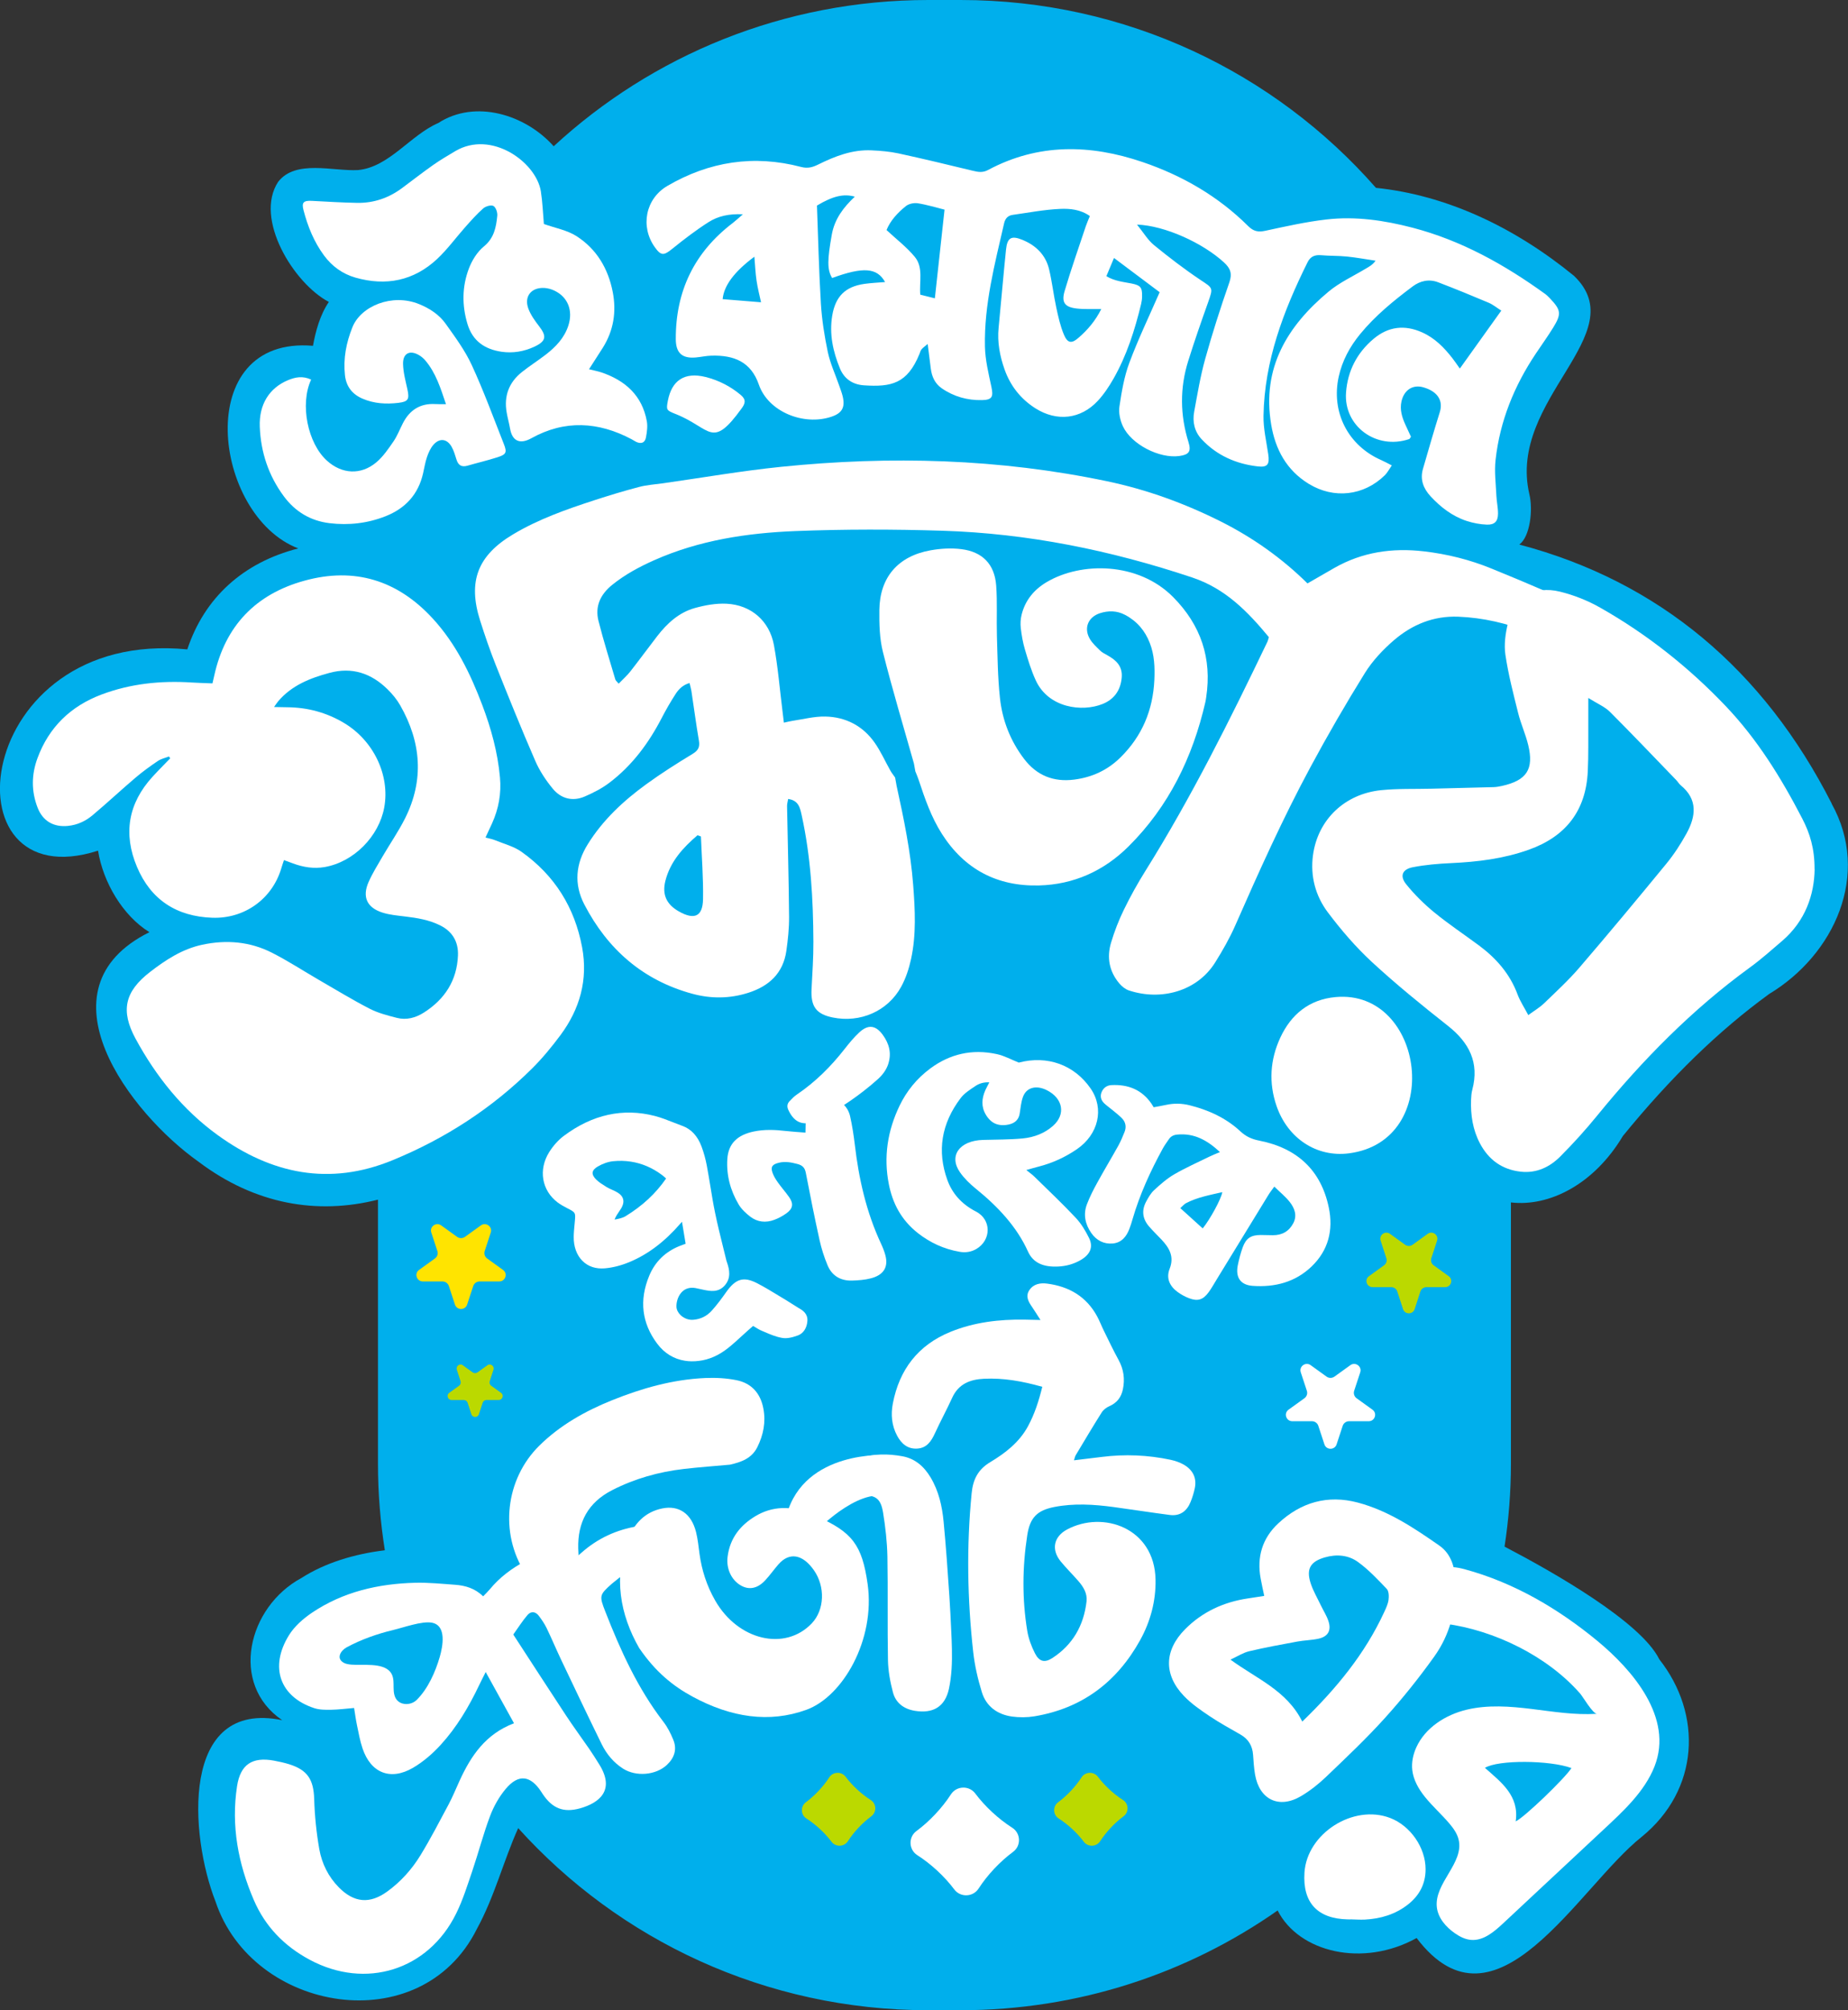 <svg width="171" height="186" viewBox="0 0 171 186" fill="none" xmlns="http://www.w3.org/2000/svg">
<rect x="0" y="0" width="171" height="186" fill="#333333" stroke="none"/>
<g clip-path="url(#clip0_7_648)">
<path d="M65.926 74.555C60.341 72.822 55.124 84.115 61.31 86.968C64.611 88.736 67.861 87.65 68.101 83.245C67.706 80.376 69.133 76.022 65.922 74.555H65.926Z" fill="#00AFEC"/>
<path d="M105.559 163.995C100.692 158.601 98.241 161.238 94.731 166.155C90.604 161.496 87.75 160.757 83.883 166.213C83.514 164.5 81.66 163.903 80.703 162.597C79.155 160.399 75.544 160.534 74.156 162.825C70.041 166.644 70.114 168.693 74.485 172.22C76.211 174.634 80.016 174.137 81.331 171.573C81.82 173.968 84.608 174.703 85.845 176.628C86.679 177.741 87.994 178.396 89.394 178.396C90.899 178.396 92.311 177.633 93.117 176.374C94.13 174.484 96.596 173.609 97.155 171.473C97.411 171.711 97.647 171.965 97.83 172.216C99.377 174.41 102.988 174.283 104.376 171.988C106.839 169.751 109.124 166.544 105.555 163.991L105.559 163.995ZM89.301 171.349C88.979 171.026 88.642 170.714 88.293 170.418C88.618 170.098 88.933 169.763 89.231 169.416C89.553 169.74 89.891 170.052 90.24 170.348C89.914 170.668 89.6 171.003 89.301 171.349Z" fill="#00AFEC"/>
<path d="M169.495 74.358C163.208 61.98 153.508 53.797 140.585 50.386C141.589 49.654 141.865 47.156 141.516 45.727C139.456 36.913 151.27 30.915 145.642 25.52C140.069 20.969 133.798 18.051 127.321 17.381C117.981 6.73 104.225 0 88.885 0H85.911C72.515 0 60.329 5.136 51.234 13.534C48.627 10.6 43.977 9.164 40.556 11.382C37.973 12.498 35.995 15.475 33.121 15.736C30.798 15.86 27.354 14.739 25.737 16.826C23.499 20.238 27.176 26.229 30.43 27.938C29.611 29.128 29.204 30.657 28.96 31.997C17.685 31.034 19.652 47.706 27.599 50.744C22.491 52.049 18.915 55.311 17.332 60.085C-2.63 58.152 -5.31 83.341 9.071 78.709C9.544 81.655 11.375 84.739 13.826 86.252C3.238 91.519 12.065 103.032 18.36 107.483C23.604 111.449 29.367 112.419 34.975 110.999V135.441C34.975 138.163 35.196 140.835 35.611 143.442C32.772 143.785 30.065 144.616 27.901 146.002C22.91 148.69 21.211 155.836 26.113 159.163C16.626 157.218 17.553 169.848 19.939 175.931C23.348 186.219 38.923 188.888 44.117 178.499C45.769 175.481 46.572 172.22 47.949 169.151C57.276 179.493 70.824 186 85.903 186H88.878C99.803 186 109.926 182.585 118.222 176.771C120.188 180.644 126.111 182.076 131.083 179.32C138.421 188.996 146.03 174.634 151.898 169.967C157.266 165.605 157.553 158.62 153.539 153.53C151.84 150.08 143.816 145.506 139.22 143.103C139.604 140.6 139.809 138.044 139.809 135.437V111.257C143.346 111.672 147.489 109.601 150.169 105.111C154.602 99.671 159.031 95.374 163.704 91.97C169.727 88.343 173.137 80.916 169.483 74.358H169.495Z" fill="#00AFEC"/>
<path d="M50.331 20.727C51.374 21.1 52.479 21.293 53.348 21.851C55.209 23.044 56.28 24.858 56.699 27.022C57.052 28.847 56.78 30.584 55.776 32.181C55.376 32.817 54.965 33.448 54.504 34.164C54.934 34.276 55.318 34.345 55.683 34.468C57.878 35.223 59.414 36.605 59.848 38.954C59.941 39.443 59.864 39.982 59.771 40.479C59.681 40.968 59.328 41.107 58.863 40.883C58.719 40.814 58.588 40.718 58.448 40.645C55.372 39.008 52.25 38.835 49.171 40.548C48.124 41.13 47.402 40.833 47.197 39.659C47.108 39.151 46.964 38.65 46.879 38.142C46.623 36.64 47.092 35.385 48.283 34.434C49 33.86 49.78 33.371 50.505 32.809C51.432 32.093 52.231 31.257 52.596 30.11C53.038 28.728 52.541 27.48 51.3 26.891C51.017 26.756 50.695 26.664 50.385 26.645C49.163 26.571 48.469 27.43 48.892 28.562C49.109 29.143 49.493 29.679 49.877 30.175C50.61 31.119 50.536 31.565 49.45 32.078C48.484 32.528 47.456 32.701 46.406 32.547C44.866 32.32 43.733 31.558 43.26 29.991C42.736 28.254 42.752 26.517 43.388 24.843C43.675 24.088 44.16 23.306 44.777 22.802C45.727 22.02 45.909 21.023 46.014 19.96C46.045 19.656 45.882 19.179 45.653 19.055C45.436 18.94 44.939 19.086 44.715 19.283C44.121 19.806 43.59 20.407 43.062 21C42.19 21.982 41.41 23.06 40.456 23.957C38.296 25.979 35.724 26.498 32.885 25.686C31.695 25.343 30.733 24.646 29.996 23.657C29.057 22.39 28.476 20.954 28.084 19.444C27.894 18.721 28.095 18.543 28.875 18.586C30.271 18.659 31.671 18.747 33.068 18.771C34.596 18.794 35.98 18.312 37.206 17.4C38.168 16.688 39.11 15.948 40.091 15.259C40.743 14.801 41.433 14.396 42.12 13.988C45.475 11.998 49.621 15.013 50.047 17.704C50.206 18.717 50.241 19.749 50.327 20.734L50.331 20.727Z" fill="white"/>
<path d="M28.79 35.123C27.731 37.406 28.471 41.014 30.252 42.624C31.632 43.875 33.401 43.979 34.828 42.774C35.453 42.246 35.938 41.53 36.407 40.849C36.764 40.329 36.992 39.721 37.283 39.154C37.908 37.938 38.885 37.306 40.285 37.387C40.557 37.403 40.828 37.395 41.266 37.399C40.766 35.901 40.332 34.515 39.366 33.364C39.215 33.182 39.029 33.021 38.827 32.894C37.958 32.351 37.276 32.659 37.295 33.664C37.31 34.445 37.524 35.231 37.694 36.001C37.9 36.941 37.788 37.164 36.853 37.276C35.724 37.41 34.611 37.345 33.552 36.89C32.587 36.478 32.032 35.755 31.919 34.711C31.753 33.171 32.036 31.708 32.61 30.279C33.393 28.32 36.275 27.122 38.773 28.135C39.758 28.535 40.642 29.113 41.247 29.968C42.12 31.196 43.035 32.432 43.659 33.791C44.757 36.174 45.661 38.646 46.623 41.087C46.929 41.865 46.844 42.05 46.025 42.312C45.114 42.604 44.175 42.824 43.252 43.09C42.725 43.24 42.411 43.059 42.248 42.547C42.116 42.131 41.996 41.7 41.782 41.326C41.359 40.591 40.677 40.51 40.114 41.145C39.835 41.461 39.649 41.884 39.51 42.289C39.343 42.774 39.265 43.29 39.149 43.794C38.711 45.735 37.516 47.04 35.681 47.764C34.014 48.422 32.269 48.623 30.488 48.407C28.724 48.191 27.316 47.34 26.268 45.927C24.849 44.014 24.128 41.838 24.038 39.482C23.957 37.418 24.927 35.893 26.649 35.177C27.316 34.9 27.998 34.754 28.793 35.123H28.79Z" fill="white"/>
<path d="M105.199 20.769C105.827 21.543 106.215 22.217 106.781 22.679C108.169 23.811 109.597 24.908 111.082 25.901C112.242 26.675 112.273 26.602 111.788 27.973C111.148 29.771 110.52 31.573 109.95 33.394C109.166 35.893 109.193 38.404 109.973 40.91C110.241 41.773 110.027 42.065 109.131 42.192C107.293 42.45 104.687 41.126 103.903 39.439C103.647 38.889 103.496 38.192 103.585 37.603C103.791 36.232 104.023 34.838 104.508 33.548C105.327 31.357 106.347 29.236 107.305 27.037C105.998 26.055 104.578 24.993 103.081 23.869C102.86 24.396 102.635 24.931 102.375 25.555C103.131 26.009 103.923 26.079 104.691 26.229C105.54 26.398 105.695 26.583 105.68 27.419C105.68 27.657 105.645 27.896 105.59 28.127C105.009 30.534 104.264 32.882 103.031 35.046C102.619 35.766 102.15 36.478 101.584 37.087C99.998 38.796 97.787 39.035 95.809 37.78C94.444 36.913 93.493 35.701 92.958 34.191C92.516 32.948 92.272 31.662 92.404 30.326C92.64 27.911 92.842 25.493 93.09 23.083C93.207 21.978 93.591 21.778 94.607 22.194C95.867 22.709 96.763 23.595 97.077 24.924C97.353 26.082 97.484 27.272 97.737 28.439C97.919 29.29 98.109 30.156 98.442 30.953C98.784 31.769 99.156 31.816 99.804 31.25C100.641 30.522 101.355 29.694 101.902 28.597C101.049 28.581 100.335 28.628 99.637 28.547C98.535 28.42 98.198 27.996 98.512 26.93C99.109 24.908 99.811 22.921 100.475 20.923C100.576 20.627 100.707 20.338 100.847 19.991C99.994 19.383 99.009 19.287 98.093 19.329C96.623 19.394 95.165 19.679 93.703 19.883C93.257 19.945 93.013 20.222 92.912 20.661C92.051 24.423 91.058 28.169 91.139 32.066C91.166 33.321 91.477 34.576 91.74 35.812C91.93 36.706 91.81 36.998 90.876 37.021C89.522 37.052 88.261 36.702 87.137 35.924C86.501 35.481 86.222 34.838 86.128 34.099C86.039 33.394 85.95 32.69 85.841 31.827C85.578 32.054 85.399 32.17 85.271 32.324C85.174 32.443 85.139 32.609 85.077 32.759C83.949 35.512 82.471 35.82 79.95 35.654C78.907 35.585 78.119 35.062 77.72 34.087C77.076 32.52 76.723 30.899 77.01 29.194C77.309 27.426 78.216 26.517 79.989 26.267C80.613 26.179 81.249 26.152 81.897 26.098C81.16 24.762 79.873 24.673 76.999 25.724C76.525 24.947 76.556 24.03 76.968 21.712C77.227 20.257 78.05 19.183 79.097 18.197C78.081 17.908 77.08 18.131 75.595 19.021C75.707 21.982 75.773 25.039 75.959 28.092C76.052 29.594 76.289 31.099 76.599 32.574C76.82 33.614 77.278 34.607 77.631 35.62C77.747 35.959 77.883 36.294 77.968 36.64C78.228 37.691 77.925 38.23 76.917 38.565C74.346 39.416 71.088 38.099 70.219 35.589C69.494 33.487 67.935 32.847 65.821 32.909C65.344 32.921 64.867 33.032 64.39 33.075C63.102 33.19 62.536 32.651 62.532 31.365C62.52 26.93 64.25 23.341 67.803 20.634C68.074 20.426 68.323 20.191 68.741 19.829C67.446 19.764 66.43 20.003 65.565 20.553C64.394 21.3 63.284 22.151 62.202 23.025C61.423 23.657 61.167 23.68 60.593 22.875C59.224 20.954 59.732 18.386 61.752 17.203C65.631 14.939 69.765 14.3 74.129 15.448C74.749 15.609 75.203 15.475 75.715 15.22C77.27 14.454 78.872 13.827 80.648 13.911C81.486 13.95 82.331 14.019 83.146 14.196C85.454 14.697 87.746 15.251 90.042 15.806C90.523 15.921 90.938 15.991 91.419 15.733C96.069 13.241 100.886 13.345 105.734 14.997C109.411 16.249 112.727 18.166 115.496 20.919C115.988 21.408 116.423 21.497 117.082 21.354C118.959 20.95 120.84 20.526 122.741 20.307C125.432 19.995 128.093 20.388 130.707 21.069C135.233 22.251 139.224 24.488 142.978 27.199C143.137 27.315 143.277 27.461 143.417 27.603C144.448 28.689 144.503 29.04 143.719 30.314C143.219 31.126 142.656 31.904 142.125 32.701C140.116 35.697 138.79 38.958 138.39 42.543C138.266 43.632 138.413 44.757 138.464 45.866C138.487 46.42 138.619 46.971 138.615 47.525C138.611 48.237 138.301 48.569 137.58 48.542C136.951 48.519 136.304 48.395 135.706 48.199C134.388 47.764 133.309 46.932 132.375 45.923C131.715 45.207 131.386 44.376 131.665 43.401C132.173 41.646 132.677 39.89 133.224 38.146C133.562 37.071 133.034 36.224 131.712 35.839C130.738 35.554 129.924 36.074 129.683 37.137C129.509 37.915 129.737 38.631 130.059 39.328C130.238 39.713 130.412 40.094 130.56 40.413C130.447 40.564 130.432 40.614 130.401 40.625C127.36 41.657 124.323 39.439 124.552 36.317C124.699 34.322 125.564 32.644 127.104 31.35C128.458 30.21 129.966 30.029 131.591 30.753C132.763 31.277 133.62 32.151 134.388 33.136C134.605 33.413 134.803 33.71 135.082 34.103C135.753 33.167 136.37 32.309 136.982 31.446C137.607 30.572 138.231 29.702 138.918 28.739C138.487 28.466 138.146 28.181 137.758 28.015C136.214 27.361 134.659 26.725 133.092 26.125C132.243 25.797 131.417 25.975 130.707 26.51C128.946 27.831 127.244 29.217 125.843 30.93C124.897 32.089 124.203 33.371 123.877 34.842C123.152 38.119 124.723 41.222 127.814 42.574C128.097 42.697 128.368 42.851 128.787 43.063C128.535 43.425 128.38 43.736 128.147 43.967C126.2 45.881 123.423 46.197 121.089 44.761C119.041 43.498 118.013 41.588 117.625 39.282C116.749 34.06 119.103 30.179 122.931 26.987C123.959 26.129 125.227 25.551 126.39 24.85C126.685 24.673 126.995 24.523 127.286 24.123C126.406 23.992 125.529 23.83 124.649 23.738C123.854 23.657 123.047 23.684 122.248 23.614C121.663 23.564 121.259 23.726 120.988 24.273C118.761 28.766 116.997 33.402 116.915 38.488C116.896 39.666 117.183 40.852 117.354 42.031C117.489 42.962 117.303 43.263 116.38 43.155C114.375 42.924 112.599 42.142 111.202 40.656C110.531 39.944 110.326 39.039 110.5 38.096C110.803 36.455 111.074 34.8 111.524 33.194C112.184 30.818 112.94 28.466 113.751 26.14C114.038 25.316 113.859 24.831 113.258 24.28C111.295 22.482 107.797 20.873 105.195 20.78L105.199 20.769ZM85.155 27.265C85.632 27.384 86.078 27.495 86.505 27.603C86.803 24.854 87.094 22.197 87.4 19.398C86.613 19.202 85.779 18.944 84.926 18.809C84.573 18.751 84.088 18.855 83.817 19.075C83.049 19.691 82.382 20.422 82.033 21.285C82.956 22.147 83.91 22.871 84.651 23.772C85.461 24.758 85.05 26.059 85.155 27.268V27.265ZM70.421 27.973C70.285 27.338 70.107 26.66 70.006 25.971C69.901 25.27 69.874 24.558 69.804 23.753C67.919 25.151 66.977 26.456 66.868 27.68C68.028 27.777 69.191 27.869 70.421 27.969V27.973Z" fill="white"/>
<path d="M68.904 37.179C68.892 37.395 68.761 37.603 68.629 37.784C65.836 41.646 65.821 39.613 62.497 38.3C61.655 37.968 61.64 37.922 61.799 37.079C62.156 35.215 63.319 34.392 65.297 34.884C66.472 35.177 67.578 35.739 68.505 36.513C68.679 36.659 68.858 36.833 68.896 37.056C68.904 37.098 68.904 37.137 68.904 37.179Z" fill="white"/>
<path d="M128.993 59.23C130.672 57.794 132.642 56.97 134.946 57.062C137.273 57.155 139.453 57.679 141.524 58.495C142.994 57.609 144.549 56.889 146.166 56.308C145.197 55.742 144.196 55.218 143.153 54.764C141.454 54.025 139.74 53.312 138.022 52.611C136.009 51.788 133.915 51.264 131.75 51.014C128.83 50.675 126.061 51.079 123.485 52.542C122.652 53.016 121.825 53.497 120.984 53.982C118.641 51.668 115.961 49.762 113.002 48.272C109.647 46.586 106.126 45.3 102.441 44.53C92.462 42.435 82.39 42.162 72.275 43.194C68.617 43.567 64.987 44.202 61.345 44.718C60.604 44.822 59.844 44.868 59.123 45.061C57.727 45.427 56.346 45.846 54.973 46.293C52.394 47.136 49.826 48.037 47.488 49.435C44.183 51.403 43.276 53.801 44.428 57.425C44.862 58.791 45.327 60.151 45.855 61.483C47.042 64.467 48.244 67.443 49.524 70.389C49.923 71.313 50.505 72.195 51.149 72.976C51.913 73.904 52.991 74.189 54.131 73.689C54.911 73.35 55.687 72.953 56.361 72.445C58.483 70.847 60.023 68.764 61.233 66.427C61.624 65.668 62.055 64.925 62.517 64.209C62.803 63.766 63.184 63.377 63.804 63.2C63.878 63.504 63.944 63.724 63.979 63.951C64.211 65.472 64.409 66.996 64.669 68.51C64.77 69.099 64.634 69.422 64.099 69.749C62.633 70.639 61.178 71.559 59.798 72.564C57.676 74.108 55.772 75.879 54.38 78.128C53.27 79.918 53.088 81.801 54.069 83.688C56.222 87.831 59.48 90.703 64.064 91.951C65.79 92.421 67.531 92.409 69.249 91.858C71.177 91.242 72.469 90.037 72.763 87.985C72.911 86.941 73.023 85.879 73.015 84.828C72.988 81.416 72.891 78.001 72.829 74.589C72.825 74.374 72.895 74.154 72.93 73.927C73.892 74.054 74.031 74.747 74.179 75.421C75.028 79.279 75.246 83.199 75.265 87.13C75.273 88.597 75.168 90.06 75.094 91.527C75.013 93.133 75.529 93.834 77.053 94.145C79.589 94.665 82.138 93.572 83.379 91.316C83.817 90.522 84.112 89.617 84.305 88.728C84.794 86.472 84.674 84.177 84.499 81.894C84.263 78.786 83.631 75.745 82.964 72.707C82.917 72.453 82.874 72.198 82.828 71.944C82.68 71.729 82.514 71.525 82.386 71.297C81.901 70.435 81.498 69.519 80.931 68.714C79.838 67.162 78.259 66.338 76.37 66.3C75.358 66.276 74.334 66.55 73.318 66.7C73.066 66.739 72.818 66.804 72.534 66.866C72.484 66.442 72.441 66.107 72.403 65.772C72.147 63.739 71.984 61.687 71.611 59.677C71.196 57.444 69.494 55.977 67.237 55.861C66.263 55.811 65.247 55.996 64.301 56.258C62.827 56.666 61.733 57.675 60.814 58.861C59.976 59.947 59.169 61.051 58.324 62.13C58.017 62.522 57.633 62.857 57.246 63.258C57.091 63.065 56.967 62.977 56.935 62.861C56.404 61.063 55.842 59.273 55.38 57.455C55.039 56.096 55.559 54.995 56.652 54.113C57.839 53.154 59.162 52.446 60.546 51.83C64.7 49.986 69.125 49.316 73.601 49.139C78.131 48.961 82.673 48.965 87.207 49.108C95.126 49.354 102.81 50.925 110.322 53.435C113.402 54.464 115.461 56.6 117.412 58.953C117.35 59.146 117.326 59.28 117.268 59.4C113.805 66.619 110.241 73.781 105.986 80.585C105.261 81.743 104.594 82.945 103.996 84.173C103.519 85.151 103.12 86.179 102.809 87.222C102.402 88.578 102.631 89.872 103.562 90.981C103.795 91.258 104.117 91.527 104.45 91.639C107.413 92.628 110.768 91.735 112.444 89.051C113.13 87.95 113.782 86.814 114.301 85.632C116.473 80.685 118.688 75.756 121.251 70.993C122.838 68.044 124.517 65.137 126.286 62.291C126.995 61.148 127.965 60.112 128.993 59.23ZM65.053 83.195C65.026 84.805 64.254 85.143 62.823 84.335C61.675 83.688 61.248 82.775 61.57 81.501C62.024 79.71 63.203 78.428 64.545 77.281L64.859 77.396C64.933 79.329 65.088 81.266 65.053 83.199V83.195Z" fill="white"/>
<path d="M25.357 65.418C25.865 65.425 26.238 65.437 26.606 65.441C28.479 65.46 30.225 65.934 31.83 66.892C34.576 68.529 36.1 71.74 35.554 74.716C35.061 77.4 32.73 79.757 30.046 80.226C29.049 80.4 28.064 80.246 27.114 79.891C26.851 79.791 26.587 79.695 26.276 79.583C26.183 79.868 26.098 80.103 26.028 80.346C25.191 83.168 22.631 85.02 19.648 84.916C16.34 84.801 13.959 83.257 12.675 80.211C11.387 77.154 11.853 74.343 14.118 71.867C14.649 71.286 15.207 70.731 15.75 70.165C15.712 70.108 15.673 70.054 15.634 69.996C15.289 70.131 14.905 70.208 14.606 70.412C13.893 70.893 13.191 71.401 12.535 71.96C11.193 73.099 9.909 74.305 8.56 75.436C7.92 75.972 7.164 76.33 6.295 76.418C4.972 76.553 3.968 75.983 3.483 74.74C2.89 73.219 2.905 71.675 3.467 70.154C4.526 67.281 6.547 65.333 9.405 64.259C12.089 63.25 14.889 62.965 17.748 63.15C18.38 63.192 19.012 63.204 19.66 63.231C19.733 62.915 19.78 62.7 19.831 62.488C20.843 57.91 23.662 54.972 28.165 53.732C32.808 52.45 36.787 53.69 40.037 57.224C42.178 59.554 43.528 62.334 44.629 65.245C45.444 67.401 46.053 69.607 46.262 71.917C46.402 73.427 46.142 74.836 45.525 76.199C45.343 76.603 45.153 77.004 44.924 77.493C45.277 77.589 45.556 77.639 45.812 77.743C46.638 78.082 47.55 78.313 48.259 78.817C51.327 80.993 53.181 83.977 53.864 87.65C54.422 90.642 53.658 93.36 51.862 95.778C51.063 96.852 50.203 97.9 49.252 98.847C45.529 102.547 41.189 105.354 36.325 107.352C30.485 109.755 25.117 108.627 20.152 105.034C16.902 102.682 14.451 99.617 12.551 96.121C11.139 93.522 11.531 91.751 13.885 89.933C15.335 88.813 16.863 87.812 18.706 87.415C20.948 86.934 23.135 87.119 25.175 88.158C26.66 88.913 28.061 89.829 29.503 90.665C31.059 91.562 32.59 92.501 34.188 93.325C34.972 93.73 35.86 93.961 36.725 94.18C37.605 94.407 38.459 94.176 39.215 93.695C41.158 92.463 42.283 90.722 42.376 88.408C42.426 87.149 41.876 86.191 40.716 85.617C39.692 85.109 38.587 84.931 37.466 84.797C36.768 84.712 36.05 84.65 35.387 84.439C33.948 83.981 33.498 82.983 34.107 81.609C34.468 80.796 34.945 80.03 35.395 79.256C36.085 78.07 36.876 76.93 37.489 75.706C39.258 72.164 38.971 68.668 37.039 65.275C36.729 64.729 36.31 64.216 35.856 63.774C34.355 62.299 32.583 61.694 30.485 62.261C28.693 62.742 27.009 63.412 25.761 64.863C25.64 65.002 25.547 65.156 25.353 65.425L25.357 65.418Z" fill="white"/>
<path d="M84.697 71.363C84.654 71.124 84.612 70.889 84.569 70.65C83.6 67.212 82.568 63.789 81.699 60.328C81.385 59.08 81.354 57.733 81.369 56.435C81.408 53.416 83.095 51.46 86.097 50.921C87.032 50.752 88.025 50.694 88.963 50.813C90.918 51.056 92.031 52.215 92.179 54.171C92.295 55.727 92.202 57.294 92.248 58.857C92.307 60.767 92.322 62.688 92.528 64.586C92.749 66.642 93.49 68.552 94.762 70.219C95.929 71.756 97.492 72.383 99.412 72.133C101.056 71.921 102.487 71.259 103.67 70.092C105.687 68.113 106.688 65.695 106.816 62.9C106.866 61.745 106.824 60.601 106.397 59.504C105.955 58.356 105.206 57.474 104.105 56.893C103.348 56.493 102.557 56.485 101.766 56.743C100.676 57.105 100.265 58.129 100.847 59.119C101.083 59.523 101.452 59.854 101.789 60.189C101.968 60.366 102.208 60.486 102.429 60.609C103.267 61.067 103.891 61.633 103.794 62.703C103.69 63.874 103.1 64.698 102.038 65.133C100.125 65.911 97.015 65.503 95.844 62.958C95.421 62.037 95.122 61.055 94.835 60.081C94.645 59.442 94.533 58.776 94.455 58.114C94.409 57.713 94.432 57.282 94.529 56.889C94.859 55.549 95.677 54.552 96.86 53.855C100.056 51.968 105.326 51.988 108.553 55.245C111.121 57.837 112.156 60.913 111.613 64.509C111.59 64.667 111.567 64.825 111.532 64.979C110.361 70.061 108.154 74.62 104.415 78.328C102.158 80.569 99.369 81.847 96.138 81.928C92.26 82.028 89.243 80.427 87.16 77.162C86.171 75.614 85.578 73.892 85.007 72.164C84.918 71.894 84.802 71.632 84.697 71.367V71.363Z" fill="white"/>
<path d="M124.804 106.717C121.837 107.094 119.169 105.342 118.129 102.354C117.377 100.187 117.524 98.046 118.474 96.001C119.471 93.857 121.143 92.474 123.598 92.255C131.816 91.523 133.689 105.585 124.804 106.717Z" fill="white"/>
<path d="M121.279 126.315L122.748 127.374C122.966 127.532 123.26 127.532 123.481 127.374L124.951 126.315C125.417 125.98 126.041 126.431 125.867 126.974L125.304 128.687C125.223 128.941 125.312 129.219 125.529 129.376L126.999 130.435C127.465 130.77 127.224 131.502 126.65 131.502H124.835C124.567 131.502 124.327 131.675 124.242 131.929L123.679 133.643C123.501 134.186 122.729 134.186 122.551 133.643L121.988 131.929C121.907 131.675 121.666 131.502 121.395 131.502H119.58C119.006 131.502 118.765 130.77 119.231 130.435L120.701 129.376C120.918 129.219 121.011 128.941 120.926 128.687L120.363 126.974C120.185 126.431 120.813 125.98 121.279 126.315Z" fill="white"/>
<path d="M40.824 113.382L42.294 114.441C42.511 114.599 42.806 114.599 43.027 114.441L44.497 113.382C44.963 113.047 45.587 113.497 45.413 114.04L44.85 115.754C44.769 116.008 44.858 116.285 45.075 116.443L46.545 117.502C47.011 117.837 46.77 118.568 46.196 118.568H44.381C44.113 118.568 43.873 118.742 43.788 118.996L43.225 120.709C43.047 121.252 42.275 121.252 42.097 120.709L41.534 118.996C41.453 118.742 41.212 118.568 40.941 118.568H39.126C38.552 118.568 38.311 117.837 38.777 117.502L40.246 116.443C40.464 116.285 40.557 116.008 40.471 115.754L39.909 114.04C39.731 113.497 40.359 113.047 40.824 113.382Z" fill="#FFE400"/>
<path d="M42.826 126.327L43.733 126.981C43.869 127.078 44.051 127.078 44.187 126.981L45.095 126.327C45.382 126.119 45.769 126.4 45.661 126.735L45.316 127.794C45.265 127.952 45.319 128.125 45.455 128.221L46.363 128.876C46.65 129.084 46.502 129.534 46.146 129.534H45.025C44.858 129.534 44.711 129.642 44.66 129.796L44.315 130.855C44.206 131.19 43.725 131.19 43.617 130.855L43.272 129.796C43.221 129.638 43.074 129.534 42.907 129.534H41.786C41.429 129.534 41.282 129.084 41.569 128.876L42.477 128.221C42.612 128.125 42.667 127.952 42.616 127.794L42.271 126.735C42.163 126.4 42.546 126.119 42.837 126.327H42.826Z" fill="#BBD900"/>
<path d="M128.62 114.164L130.017 115.172C130.222 115.323 130.505 115.323 130.711 115.172L132.107 114.164C132.549 113.844 133.143 114.275 132.976 114.791L132.444 116.42C132.367 116.662 132.452 116.928 132.658 117.074L134.054 118.083C134.496 118.403 134.267 119.096 133.72 119.096H131.995C131.739 119.096 131.51 119.261 131.432 119.5L130.901 121.129C130.73 121.645 129.997 121.645 129.826 121.129L129.295 119.5C129.218 119.258 128.989 119.096 128.733 119.096H127.007C126.46 119.096 126.231 118.403 126.673 118.083L128.07 117.074C128.275 116.924 128.364 116.659 128.283 116.42L127.752 114.791C127.581 114.275 128.178 113.848 128.62 114.164Z" fill="#BBD900"/>
<path d="M112.893 106.605C111.691 105.481 110.481 104.83 108.93 104.98C108.604 105.011 108.344 105.134 108.162 105.404C107.968 105.693 107.754 105.978 107.588 106.282C106.444 108.376 105.455 110.537 104.791 112.831C104.706 113.124 104.617 113.413 104.508 113.694C104.237 114.418 103.779 114.984 102.965 115.057C102.135 115.13 101.452 114.764 100.979 114.087C100.413 113.274 100.219 112.369 100.575 111.43C100.839 110.737 101.181 110.067 101.541 109.416C102.17 108.269 102.844 107.152 103.48 106.008C103.705 105.6 103.884 105.169 104.058 104.734C104.248 104.257 104.155 103.806 103.791 103.444C103.527 103.182 103.228 102.951 102.941 102.713C102.689 102.505 102.422 102.316 102.181 102.093C101.886 101.815 101.774 101.454 101.925 101.072C102.084 100.676 102.402 100.425 102.837 100.402C104.372 100.321 105.648 100.818 106.541 102.112C106.606 102.208 106.665 102.308 106.754 102.451C107.134 102.378 107.522 102.316 107.906 102.231C108.631 102.073 109.356 102.089 110.07 102.266C111.827 102.705 113.44 103.44 114.771 104.676C115.286 105.154 115.81 105.4 116.524 105.539C120.061 106.236 122.248 108.311 122.958 111.738C123.388 113.806 122.923 115.696 121.356 117.194C119.844 118.642 117.955 119.123 115.907 118.977C114.786 118.896 114.313 118.191 114.534 117.082C114.65 116.512 114.798 115.946 114.995 115.4C115.306 114.56 115.76 114.275 116.652 114.271C117.028 114.271 117.404 114.287 117.78 114.291C118.637 114.298 119.281 113.925 119.673 113.178C120.045 112.466 119.793 111.788 119.347 111.222C118.951 110.717 118.436 110.306 117.916 109.793C117.691 110.109 117.516 110.321 117.377 110.552C115.779 113.159 114.185 115.769 112.587 118.376C112.343 118.772 112.118 119.184 111.842 119.562C111.326 120.274 110.822 120.432 110.012 120.116C109.643 119.974 109.286 119.777 108.968 119.546C108.235 119.011 107.886 118.268 108.228 117.402C108.674 116.277 108.204 115.469 107.479 114.699C107.095 114.291 106.688 113.902 106.323 113.478C105.726 112.789 105.617 112.015 106.044 111.206C106.25 110.818 106.475 110.413 106.793 110.121C107.374 109.585 107.983 109.046 108.662 108.654C109.713 108.045 110.83 107.549 111.924 107.013C112.191 106.883 112.471 106.775 112.882 106.598L112.893 106.605ZM111.288 113.663C111.943 112.866 112.994 110.96 113.103 110.306C111.943 110.575 110.795 110.779 109.752 111.322C109.566 111.418 109.422 111.603 109.217 111.784C109.942 112.442 110.593 113.032 111.288 113.659V113.663Z" fill="white"/>
<path d="M167.913 80.423C167.878 82.783 167.063 85.209 164.907 87.061C163.926 87.904 162.956 88.766 161.913 89.525C156.557 93.422 151.972 98.096 147.807 103.205C146.733 104.526 145.585 105.793 144.382 107.002C143.405 107.984 142.187 108.569 140.737 108.415C139.003 108.23 137.746 107.318 136.944 105.797C136.276 104.534 136.071 103.167 136.121 101.754C136.133 101.446 136.156 101.13 136.234 100.834C136.901 98.319 135.951 96.471 133.973 94.912C131.576 93.021 129.202 91.092 126.96 89.025C125.452 87.631 124.094 86.048 122.861 84.408C121.721 82.887 121.236 81.07 121.492 79.141C121.93 75.856 124.42 73.45 127.814 73.111C129.357 72.957 130.92 73.015 132.476 72.976C134.391 72.93 136.307 72.884 138.223 72.83C138.479 72.822 138.739 72.772 138.991 72.718C141.272 72.206 141.951 71.178 141.408 68.929C141.167 67.932 140.729 66.981 140.481 65.988C140.035 64.197 139.565 62.399 139.298 60.578C139.158 59.638 139.302 58.61 139.53 57.675C140.108 55.303 141.951 54.152 144.351 54.745C145.643 55.064 146.927 55.572 148.082 56.231C152.387 58.676 156.227 61.71 159.648 65.295C162.611 68.398 164.822 71.983 166.773 75.752C167.467 77.092 167.917 78.513 167.905 80.43L167.913 80.423ZM141.411 93.926C141.978 93.51 142.47 93.225 142.866 92.844C143.979 91.77 145.127 90.715 146.135 89.544C148.858 86.372 151.534 83.156 154.187 79.922C154.901 79.052 155.525 78.089 156.068 77.1C156.925 75.529 157.119 73.969 155.521 72.66C155.366 72.533 155.261 72.341 155.118 72.191C153.074 70.077 151.049 67.944 148.971 65.865C148.493 65.391 147.819 65.114 146.969 64.582C146.969 65.587 146.969 66.238 146.969 66.889C146.958 68.379 146.993 69.869 146.923 71.355C146.752 74.994 144.914 77.396 141.446 78.629C139.119 79.456 136.726 79.749 134.283 79.861C133.096 79.915 131.898 80.015 130.734 80.242C129.757 80.43 129.501 81.05 130.114 81.813C130.882 82.768 131.774 83.649 132.728 84.431C134.046 85.509 135.47 86.456 136.843 87.473C138.452 88.666 139.724 90.118 140.43 92.028C140.659 92.64 141.031 93.198 141.415 93.922L141.411 93.926Z" fill="white"/>
<path d="M94.285 98.315C96.91 97.634 99.404 98.516 100.925 100.726C102.193 102.57 101.658 104.961 99.637 106.34C98.59 107.056 97.415 107.61 96.096 107.945C95.747 108.034 95.402 108.138 94.967 108.261C95.258 108.496 95.514 108.673 95.724 108.881C97.003 110.136 98.314 111.372 99.528 112.666C100.052 113.224 100.44 113.879 100.765 114.533C101.208 115.419 100.859 116.131 99.866 116.662C99.284 116.974 98.648 117.148 97.95 117.186C96.561 117.263 95.603 116.859 95.126 115.808C94.102 113.536 92.376 111.672 90.29 109.982C89.735 109.532 89.216 109.023 88.832 108.473C87.757 106.94 88.789 105.535 90.965 105.473C92.183 105.439 93.408 105.45 94.618 105.339C95.708 105.235 96.689 104.842 97.442 104.168C98.636 103.109 98.365 101.623 96.856 100.868C95.875 100.379 94.967 100.618 94.653 101.504C94.475 102.004 94.436 102.535 94.351 103.055C94.265 103.56 93.955 103.918 93.338 104.049C92.725 104.18 92.14 104.103 91.69 103.714C91.5 103.548 91.345 103.348 91.225 103.144C90.775 102.397 90.841 101.634 91.174 100.876C91.279 100.641 91.411 100.418 91.546 100.148C91.031 100.114 90.6 100.256 90.263 100.483C89.766 100.814 89.227 101.161 88.901 101.592C87.098 103.964 86.698 106.513 87.66 109.177C88.099 110.39 88.936 111.395 90.313 112.104C91.756 112.847 91.737 114.753 90.336 115.569C89.879 115.835 89.363 115.923 88.8 115.827C87.311 115.569 86.055 114.964 84.972 114.125C83.371 112.881 82.587 111.303 82.246 109.57C81.753 107.075 82.11 104.645 83.247 102.293C83.883 100.976 84.81 99.802 86.109 98.843C87.866 97.549 89.91 97.026 92.241 97.534C92.931 97.684 93.555 98.034 94.281 98.323L94.285 98.315Z" fill="white"/>
<path d="M73.95 121.06C73.748 120.936 73.551 120.809 73.349 120.682C73.139 120.547 72.93 120.413 72.717 120.286C72.496 120.155 72.275 120.02 72.053 119.885C71.41 119.492 70.746 119.088 70.068 118.738C68.811 118.091 68.086 118.299 67.194 119.558C66.794 120.124 66.356 120.721 65.864 121.268C65.406 121.78 64.82 122.065 64.13 122.118C63.723 122.145 63.292 121.988 62.978 121.687C62.741 121.46 62.606 121.187 62.594 120.917C62.578 120.567 62.687 120.012 63.036 119.608C63.284 119.323 63.606 119.169 63.994 119.154C64.231 119.142 64.483 119.204 64.747 119.265C64.847 119.288 64.948 119.312 65.053 119.331L65.127 119.346C65.72 119.466 66.457 119.612 67.05 118.953C67.667 118.264 67.504 117.471 67.264 116.786L67.225 116.674C67.116 116.227 67.008 115.781 66.895 115.334C66.643 114.318 66.383 113.266 66.17 112.223C65.999 111.403 65.86 110.556 65.728 109.736C65.623 109.104 65.518 108.473 65.402 107.845C65.29 107.252 65.13 106.663 64.921 106.101C64.56 105.119 63.959 104.468 63.137 104.172C62.862 104.072 62.586 103.964 62.311 103.856C61.76 103.637 61.19 103.413 60.6 103.259C57.653 102.493 54.81 103.121 52.157 105.111C51.665 105.481 51.191 106.008 50.819 106.601C49.799 108.23 50.125 110.148 51.606 111.264C51.882 111.472 52.184 111.63 52.475 111.784L52.712 111.907C53.216 112.181 53.255 112.258 53.204 112.862L53.166 113.286C53.131 113.659 53.092 114.04 53.088 114.429C53.072 115.338 53.359 116.131 53.891 116.662C54.414 117.19 55.132 117.425 55.962 117.356C56.691 117.294 57.474 117.094 58.227 116.782C59.941 116.073 61.493 114.903 62.966 113.205C63.013 113.151 63.056 113.101 63.106 113.047L63.443 115.08L63.401 115.095C63.211 115.161 63.044 115.222 62.877 115.292C61.551 115.827 60.608 116.755 60.073 118.045C59.135 120.305 59.383 122.419 60.81 124.325C61.473 125.21 62.346 125.745 63.377 125.907C63.785 125.973 64.219 125.977 64.673 125.919C65.612 125.807 66.519 125.407 67.361 124.737C67.814 124.379 68.245 123.982 68.664 123.597C68.854 123.424 69.044 123.25 69.234 123.081L69.688 122.684C69.73 122.711 69.777 122.738 69.82 122.765C70.052 122.908 70.273 123.046 70.518 123.146L70.774 123.254C71.274 123.47 71.79 123.689 72.341 123.786C72.744 123.87 73.229 123.786 73.826 123.566C74.334 123.381 74.664 122.881 74.71 122.23C74.761 121.541 74.257 121.237 73.958 121.056L73.95 121.06ZM56.877 112.82C56.978 112.55 57.153 112.292 57.323 112.046C57.529 111.757 57.75 111.376 57.668 110.991C57.587 110.606 57.242 110.383 56.947 110.232C56.831 110.175 56.714 110.121 56.594 110.067C56.431 109.994 56.272 109.924 56.121 109.828L56.067 109.793C55.752 109.597 55.427 109.397 55.175 109.15C54.93 108.912 54.81 108.673 54.837 108.48C54.868 108.246 55.105 108.061 55.295 107.945C55.764 107.668 56.276 107.491 56.738 107.445C57.308 107.387 57.862 107.402 58.398 107.487C59.406 107.645 60.352 108.049 61.225 108.696C61.353 108.788 61.473 108.892 61.59 109C61.605 109.016 61.617 109.031 61.632 109.05C60.674 110.436 59.445 111.576 57.886 112.531C57.602 112.704 57.242 112.777 56.893 112.839C56.885 112.839 56.877 112.839 56.87 112.839C56.87 112.831 56.873 112.824 56.877 112.816V112.82Z" fill="white"/>
<path d="M74.532 104.799C74.54 104.083 74.57 103.46 74.551 102.84C74.52 101.85 75.203 101.038 76.68 101.457C77.7 101.746 78.445 102.32 78.662 103.282C78.856 104.149 78.992 105.027 79.097 105.905C79.465 109.05 80.152 112.134 81.528 115.084C81.687 115.423 81.823 115.769 81.92 116.123C82.223 117.228 81.777 117.975 80.574 118.283C80.027 118.426 79.434 118.468 78.86 118.488C77.728 118.526 76.956 117.991 76.576 117.071C76.261 116.316 76.009 115.53 75.835 114.741C75.377 112.67 74.962 110.594 74.563 108.515C74.477 108.068 74.276 107.826 73.783 107.699C73.209 107.549 72.651 107.441 72.065 107.587C71.464 107.737 71.293 107.957 71.479 108.5C71.588 108.819 71.778 109.123 71.98 109.408C72.309 109.874 72.697 110.305 73.023 110.771C73.45 111.384 73.372 111.838 72.759 112.273C72.422 112.512 72.046 112.72 71.65 112.866C70.871 113.162 70.087 113.082 69.432 112.581C69.017 112.261 68.609 111.88 68.357 111.457C67.574 110.14 67.205 108.719 67.302 107.237C67.395 105.824 68.214 105.015 69.746 104.696C70.723 104.491 71.708 104.53 72.697 104.645C73.267 104.711 73.841 104.742 74.536 104.799H74.532Z" fill="white"/>
<path d="M82.203 98.419C82.017 98.997 81.66 99.467 81.222 99.859C79.601 101.307 77.813 102.524 75.897 103.552C75.672 103.675 75.42 103.756 75.172 103.829C74.086 104.16 73.391 103.687 72.934 102.666C72.806 102.378 72.845 102.112 73.062 101.889C73.271 101.669 73.485 101.442 73.733 101.276C75.447 100.117 76.886 98.681 78.154 97.06C78.573 96.525 79.007 95.994 79.504 95.532C80.334 94.761 81.04 94.854 81.695 95.766C82.273 96.567 82.514 97.445 82.199 98.419H82.203Z" fill="white"/>
<path d="M88.3 174.822C87.408 173.629 86.14 172.454 84.879 171.653C84.081 171.145 84.038 169.982 84.802 169.42C86.004 168.535 87.187 167.276 87.994 166.024C88.506 165.231 89.677 165.189 90.243 165.947C91.135 167.141 92.404 168.315 93.664 169.116C94.463 169.624 94.506 170.787 93.742 171.349C92.539 172.235 91.356 173.494 90.55 174.745C90.038 175.539 88.867 175.581 88.3 174.822Z" fill="white"/>
<path d="M100.285 170.41C99.68 169.601 98.823 168.808 97.969 168.265C97.426 167.923 97.399 167.137 97.915 166.756C98.729 166.155 99.528 165.304 100.075 164.457C100.42 163.918 101.212 163.891 101.596 164.403C102.201 165.212 103.058 166.005 103.911 166.548C104.454 166.891 104.481 167.676 103.965 168.057C103.151 168.658 102.352 169.509 101.805 170.356C101.46 170.895 100.669 170.922 100.285 170.41Z" fill="#BBD900"/>
<path d="M76.94 170.41C76.335 169.601 75.478 168.808 74.625 168.265C74.082 167.923 74.055 167.137 74.571 166.756C75.385 166.155 76.184 165.304 76.731 164.457C77.076 163.918 77.867 163.891 78.251 164.403C78.856 165.212 79.713 166.005 80.567 166.548C81.11 166.891 81.137 167.676 80.621 168.057C79.807 168.658 79.008 169.509 78.461 170.356C78.116 170.895 77.324 170.922 76.94 170.41Z" fill="#BBD900"/>
<path d="M47.561 159.448C46.677 157.846 45.855 156.36 44.943 154.708C44.684 155.228 44.501 155.578 44.331 155.936C43.384 157.927 42.263 159.821 40.774 161.45C40.033 162.262 39.161 163.017 38.214 163.572C36.128 164.788 34.309 164.049 33.545 161.773C33.308 161.073 33.184 160.337 33.029 159.613C32.924 159.109 32.858 158.597 32.765 158.035C32.017 158.096 31.318 158.189 30.624 158.2C30.108 158.208 29.558 158.208 29.077 158.05C25.916 157.011 24.904 154.273 26.734 151.308C27.242 150.484 28.053 149.772 28.867 149.221C31.737 147.288 34.995 146.538 38.416 146.449C39.645 146.418 40.879 146.545 42.108 146.634C43.058 146.703 43.947 146.961 44.707 147.704C44.932 147.469 45.137 147.277 45.32 147.057C46.235 145.948 47.364 145.097 48.632 144.439C50.036 143.711 51.475 143.553 52.991 144.381C53.263 144.143 53.538 143.908 53.809 143.665C55.299 142.344 57.048 141.536 59.007 141.22C60.57 140.97 61.71 142.202 61.299 143.634C61.093 144.351 60.589 144.732 59.883 144.913C58.828 145.186 57.8 145.517 56.963 146.26C56.85 146.36 56.726 146.441 56.614 146.541C55.465 147.566 55.438 147.65 56.005 149.098C57.413 152.706 59.003 156.217 61.392 159.321C61.772 159.814 62.063 160.395 62.299 160.973C62.668 161.862 62.4 162.651 61.714 163.298C60.686 164.265 58.847 164.411 57.649 163.645C56.776 163.083 56.133 162.309 55.683 161.4C54.407 158.801 53.166 156.183 51.921 153.568C51.459 152.594 51.044 151.601 50.575 150.63C50.381 150.234 50.125 149.86 49.857 149.506C49.551 149.098 49.128 149.06 48.806 149.437C48.333 149.995 47.941 150.615 47.495 151.239C49.163 153.799 50.753 156.267 52.367 158.716C53.061 159.771 53.813 160.792 54.531 161.831C54.845 162.289 55.144 162.763 55.438 163.237C56.963 165.655 55.434 166.825 53.681 167.318C52.134 167.753 51.098 167.318 50.214 165.993C50.172 165.932 50.133 165.87 50.094 165.805C49.086 164.257 47.972 164.118 46.793 165.524C46.184 166.251 45.692 167.125 45.355 168.011C44.726 169.674 44.28 171.407 43.71 173.094C43.256 174.426 42.834 175.789 42.213 177.048C39.63 182.304 33.839 184.113 28.654 181.329C26.308 180.07 24.539 178.257 23.488 175.808C22.034 172.431 21.374 168.927 21.936 165.262C22.247 163.26 23.34 162.54 25.342 162.905C25.819 162.994 26.296 163.098 26.757 163.24C28.472 163.779 29.018 164.669 29.073 166.467C29.119 168.015 29.278 169.574 29.546 171.103C29.783 172.427 30.376 173.64 31.349 174.63C32.765 176.066 34.223 176.193 35.848 175.007C37.101 174.095 38.125 172.947 38.92 171.642C39.847 170.121 40.669 168.535 41.507 166.964C41.891 166.244 42.197 165.481 42.539 164.738C43.586 162.455 44.936 160.449 47.546 159.456L47.561 159.448ZM37.249 157.623C37.691 157.75 38.226 157.623 38.563 157.284C39.607 156.248 40.289 154.696 40.693 153.306C40.96 152.375 41.36 150.415 39.975 150.145C39.06 149.964 37.299 150.604 36.388 150.819C34.894 151.177 33.432 151.693 32.079 152.421C31.543 152.71 31.07 153.43 31.796 153.846C32.013 153.969 32.273 154 32.521 154.023C33.498 154.115 35.391 153.811 36.112 154.696C36.651 155.359 36.236 156.291 36.57 157.045C36.706 157.353 36.958 157.542 37.245 157.623H37.249Z" fill="white"/>
<path d="M96.445 128.318C94.564 127.786 92.846 127.49 91.07 127.571C89.755 127.632 88.688 128.052 88.103 129.342C87.602 130.447 87.016 131.513 86.512 132.615C86.171 133.358 85.76 133.989 84.852 134.035C83.96 134.082 83.394 133.554 83.01 132.838C82.51 131.906 82.421 130.886 82.615 129.869C83.216 126.727 84.953 124.448 87.963 123.227C90.154 122.338 92.466 122.065 94.824 122.103C95.227 122.111 95.634 122.118 96.278 122.134C95.96 121.641 95.739 121.283 95.503 120.936C95.169 120.451 94.863 119.947 95.251 119.369C95.638 118.792 96.27 118.688 96.891 118.769C98.919 119.03 100.525 119.966 101.518 121.795C101.751 122.222 101.921 122.684 102.139 123.123C102.585 124.032 103.019 124.948 103.508 125.838C103.981 126.704 104.101 127.605 103.903 128.552C103.756 129.269 103.364 129.8 102.658 130.108C102.383 130.227 102.096 130.443 101.941 130.693C101.115 131.999 100.331 133.327 99.536 134.651C99.478 134.748 99.459 134.871 99.377 135.117C100.289 135.006 101.122 134.909 101.952 134.805C104.086 134.536 106.203 134.624 108.301 135.067C108.736 135.16 109.174 135.31 109.554 135.529C110.369 136.007 110.753 136.742 110.559 137.693C110.469 138.128 110.334 138.56 110.167 138.972C109.826 139.815 109.201 140.296 108.259 140.177C106.517 139.953 104.78 139.676 103.038 139.441C101.208 139.195 99.369 139.079 97.539 139.441C95.953 139.757 95.305 140.435 95.056 142.04C94.599 144.994 94.572 147.958 95.056 150.908C95.173 151.616 95.437 152.325 95.762 152.968C96.154 153.742 96.654 153.884 97.372 153.418C99.272 152.186 100.289 150.388 100.541 148.166C100.622 147.435 100.25 146.826 99.784 146.291C99.249 145.675 98.663 145.101 98.148 144.474C97.26 143.384 97.492 142.187 98.737 141.52C102.065 139.738 106.831 141.37 106.925 146.152C106.963 148.135 106.455 150.034 105.493 151.77C103.352 155.624 100.141 158.069 95.72 158.805C95.045 158.916 94.323 158.92 93.645 158.828C92.284 158.635 91.256 157.888 90.852 156.568C90.484 155.37 90.197 154.127 90.057 152.887C89.51 147.985 89.425 143.072 89.91 138.159C90.03 136.939 90.465 135.984 91.624 135.291C93.016 134.455 94.323 133.454 95.13 131.952C95.735 130.832 96.115 129.654 96.445 128.321V128.318Z" fill="white"/>
<path d="M147.729 158.57C147.729 158.57 147.753 158.57 147.764 158.57C147.384 158.57 146.469 156.995 146.225 156.714C143.195 153.241 138.278 150.835 133.709 150.234C133.34 150.184 132.949 150.153 132.635 149.953C132.053 149.587 131.929 148.805 131.933 148.12C131.94 146.973 132.293 145.656 133.348 145.178C134.023 144.874 134.814 145.005 135.532 145.198C140.085 146.43 144.196 148.848 147.807 151.828C151.053 154.512 154.87 158.924 153.101 163.433C152.182 165.782 150.173 167.614 148.365 169.301C145.267 172.193 142.168 175.088 139.069 177.98C138.235 178.757 137.25 179.593 136.11 179.493C135.574 179.447 135.078 179.193 134.636 178.888C133.798 178.311 133.065 177.468 132.953 176.463C132.708 174.229 135.505 172.374 134.965 170.194C134.83 169.647 134.492 169.174 134.128 168.743C133.402 167.88 132.549 167.133 131.843 166.251C131.269 165.535 130.792 164.707 130.684 163.803C130.598 163.083 130.753 162.347 131.052 161.685C131.878 159.86 133.755 158.662 135.718 158.193C137.68 157.723 139.732 157.881 141.737 158.127C143.727 158.374 145.724 158.701 147.726 158.574L147.729 158.57ZM140.252 168.527C141.07 168.146 144.809 164.538 145.41 163.595C143.428 162.859 138.623 162.817 137.405 163.575C138.91 164.911 140.593 166.147 140.252 168.523V168.527Z" fill="white"/>
<path d="M116.981 147.658C116.857 147.069 116.745 146.564 116.652 146.056C116.283 144.069 116.803 142.329 118.284 140.951C120.375 139.002 122.849 138.286 125.642 139.029C128.45 139.776 130.843 141.374 133.182 143.007C134.326 143.804 134.651 145.121 134.69 146.468C134.756 148.936 134.155 151.258 132.724 153.264C131.308 155.247 129.776 157.161 128.143 158.97C126.425 160.872 124.552 162.64 122.698 164.415C121.996 165.085 121.213 165.705 120.375 166.198C118.343 167.395 116.528 166.513 116.132 164.188C116.031 163.587 115.992 162.979 115.95 162.37C115.891 161.535 115.519 160.911 114.782 160.491C113.828 159.945 112.855 159.413 111.943 158.801C111.102 158.235 110.245 157.65 109.55 156.922C107.665 154.951 107.724 152.71 109.647 150.761C111.249 149.14 113.223 148.232 115.477 147.897C115.954 147.827 116.431 147.75 116.977 147.666L116.981 147.658ZM120.507 159.29C123.648 156.248 126.301 153.029 128.081 149.167C128.252 148.798 128.434 148.417 128.485 148.024C128.527 147.693 128.516 147.219 128.314 147.011C127.476 146.133 126.631 145.232 125.654 144.524C124.773 143.885 123.687 143.785 122.593 144.1C121.271 144.481 120.848 145.148 121.271 146.472C121.504 147.2 121.907 147.877 122.237 148.571C122.465 149.048 122.76 149.498 122.923 149.995C123.214 150.869 122.884 151.435 121.985 151.628C121.348 151.766 120.681 151.77 120.038 151.89C118.552 152.163 117.067 152.436 115.597 152.783C115.03 152.918 114.515 153.256 113.859 153.561C116.279 155.336 119.072 156.41 120.503 159.294L120.507 159.29Z" fill="white"/>
<path d="M59.158 152.513C57.354 149.383 56.773 145.891 58.087 142.483C58.665 140.985 59.666 139.903 61.275 139.572C62.819 139.256 63.983 140.05 64.409 141.767C64.572 142.429 64.638 143.103 64.727 143.769C64.933 145.271 65.39 146.718 66.178 148.093C68.291 151.789 72.643 152.81 75.121 150.199C76.296 148.959 76.378 146.807 75.308 145.282C74.264 143.796 73.035 143.592 72.026 144.751C71.608 145.232 71.235 145.764 70.801 146.229C70.091 146.992 69.311 147.134 68.551 146.699C67.694 146.206 67.186 145.167 67.326 144.046C67.543 142.287 68.54 141.112 69.87 140.304C71.433 139.353 73.217 139.272 75.141 140.127C75.273 140.184 75.404 140.238 75.536 140.296C78.868 141.748 79.775 142.964 80.284 146.568C81.009 151.72 77.995 156.98 74.613 158.204C71.192 159.444 67.659 158.92 64.095 156.991C62.291 156.017 60.663 154.708 59.162 152.513H59.158Z" fill="white"/>
<path d="M88.083 152.586C88.11 153.803 88.064 155.081 87.804 156.275C87.439 157.935 86.326 158.57 84.655 158.297C83.631 158.131 82.882 157.565 82.626 156.587C82.37 155.617 82.184 154.604 82.165 153.603C82.106 150.411 82.172 147.219 82.114 144.027C82.087 142.672 81.932 141.309 81.715 139.969C81.494 138.606 81.005 138.321 79.613 138.344C79.085 138.352 78.492 138.329 78.034 138.105C77.115 137.662 76.956 136.665 77.72 135.991C78.259 135.518 78.938 135.133 79.624 134.906C80.865 134.497 82.172 134.509 83.46 134.736C84.662 134.944 85.492 135.676 86.105 136.692C86.865 137.959 87.179 139.364 87.315 140.804C87.532 143.088 87.695 145.379 87.847 147.67C87.92 148.751 87.971 149.833 88.021 150.915C88.048 151.47 88.072 152.028 88.083 152.583V152.586Z" fill="white"/>
<path d="M67.551 135.522C66.127 135.653 64.696 135.753 63.277 135.918C60.953 136.188 58.731 136.811 56.641 137.882C54.422 139.018 53.441 140.847 53.507 143.276C53.526 143.962 53.604 144.647 53.654 145.329C53.778 147.034 52.374 148.089 50.757 147.489C49.788 147.127 49.132 146.391 48.593 145.552C46.204 141.852 46.755 136.873 49.904 133.762C51.828 131.864 54.151 130.562 56.633 129.561C59.391 128.452 62.245 127.64 65.239 127.505C66.213 127.463 67.221 127.513 68.171 127.709C69.56 127.994 70.378 128.941 70.638 130.335C70.874 131.59 70.638 132.776 70.076 133.904C69.56 134.94 68.594 135.287 67.543 135.522H67.551Z" fill="white"/>
<path d="M124.948 177.598C124.866 177.598 124.785 177.598 124.703 177.595C121.903 177.533 120.526 176.043 120.705 173.267C120.937 169.64 125.219 166.91 128.632 168.211C130.505 168.927 131.917 170.953 131.913 172.959C131.913 174.306 131.339 175.392 130.28 176.22C129.117 177.133 127.759 177.537 126.297 177.614C125.847 177.637 125.397 177.598 124.948 177.591V177.602V177.598Z" fill="white"/>
<path d="M75.738 141.47C75.738 141.47 79.985 137.108 82.661 138.737L82.01 134.632C82.01 134.632 74.443 134.143 72.783 140.184L75.738 141.467V141.47Z" fill="white"/>
</g>
<defs>
<clipPath id="clip0_7_648">
<rect width="171" height="186" fill="white"/>
</clipPath>
</defs>
</svg>
